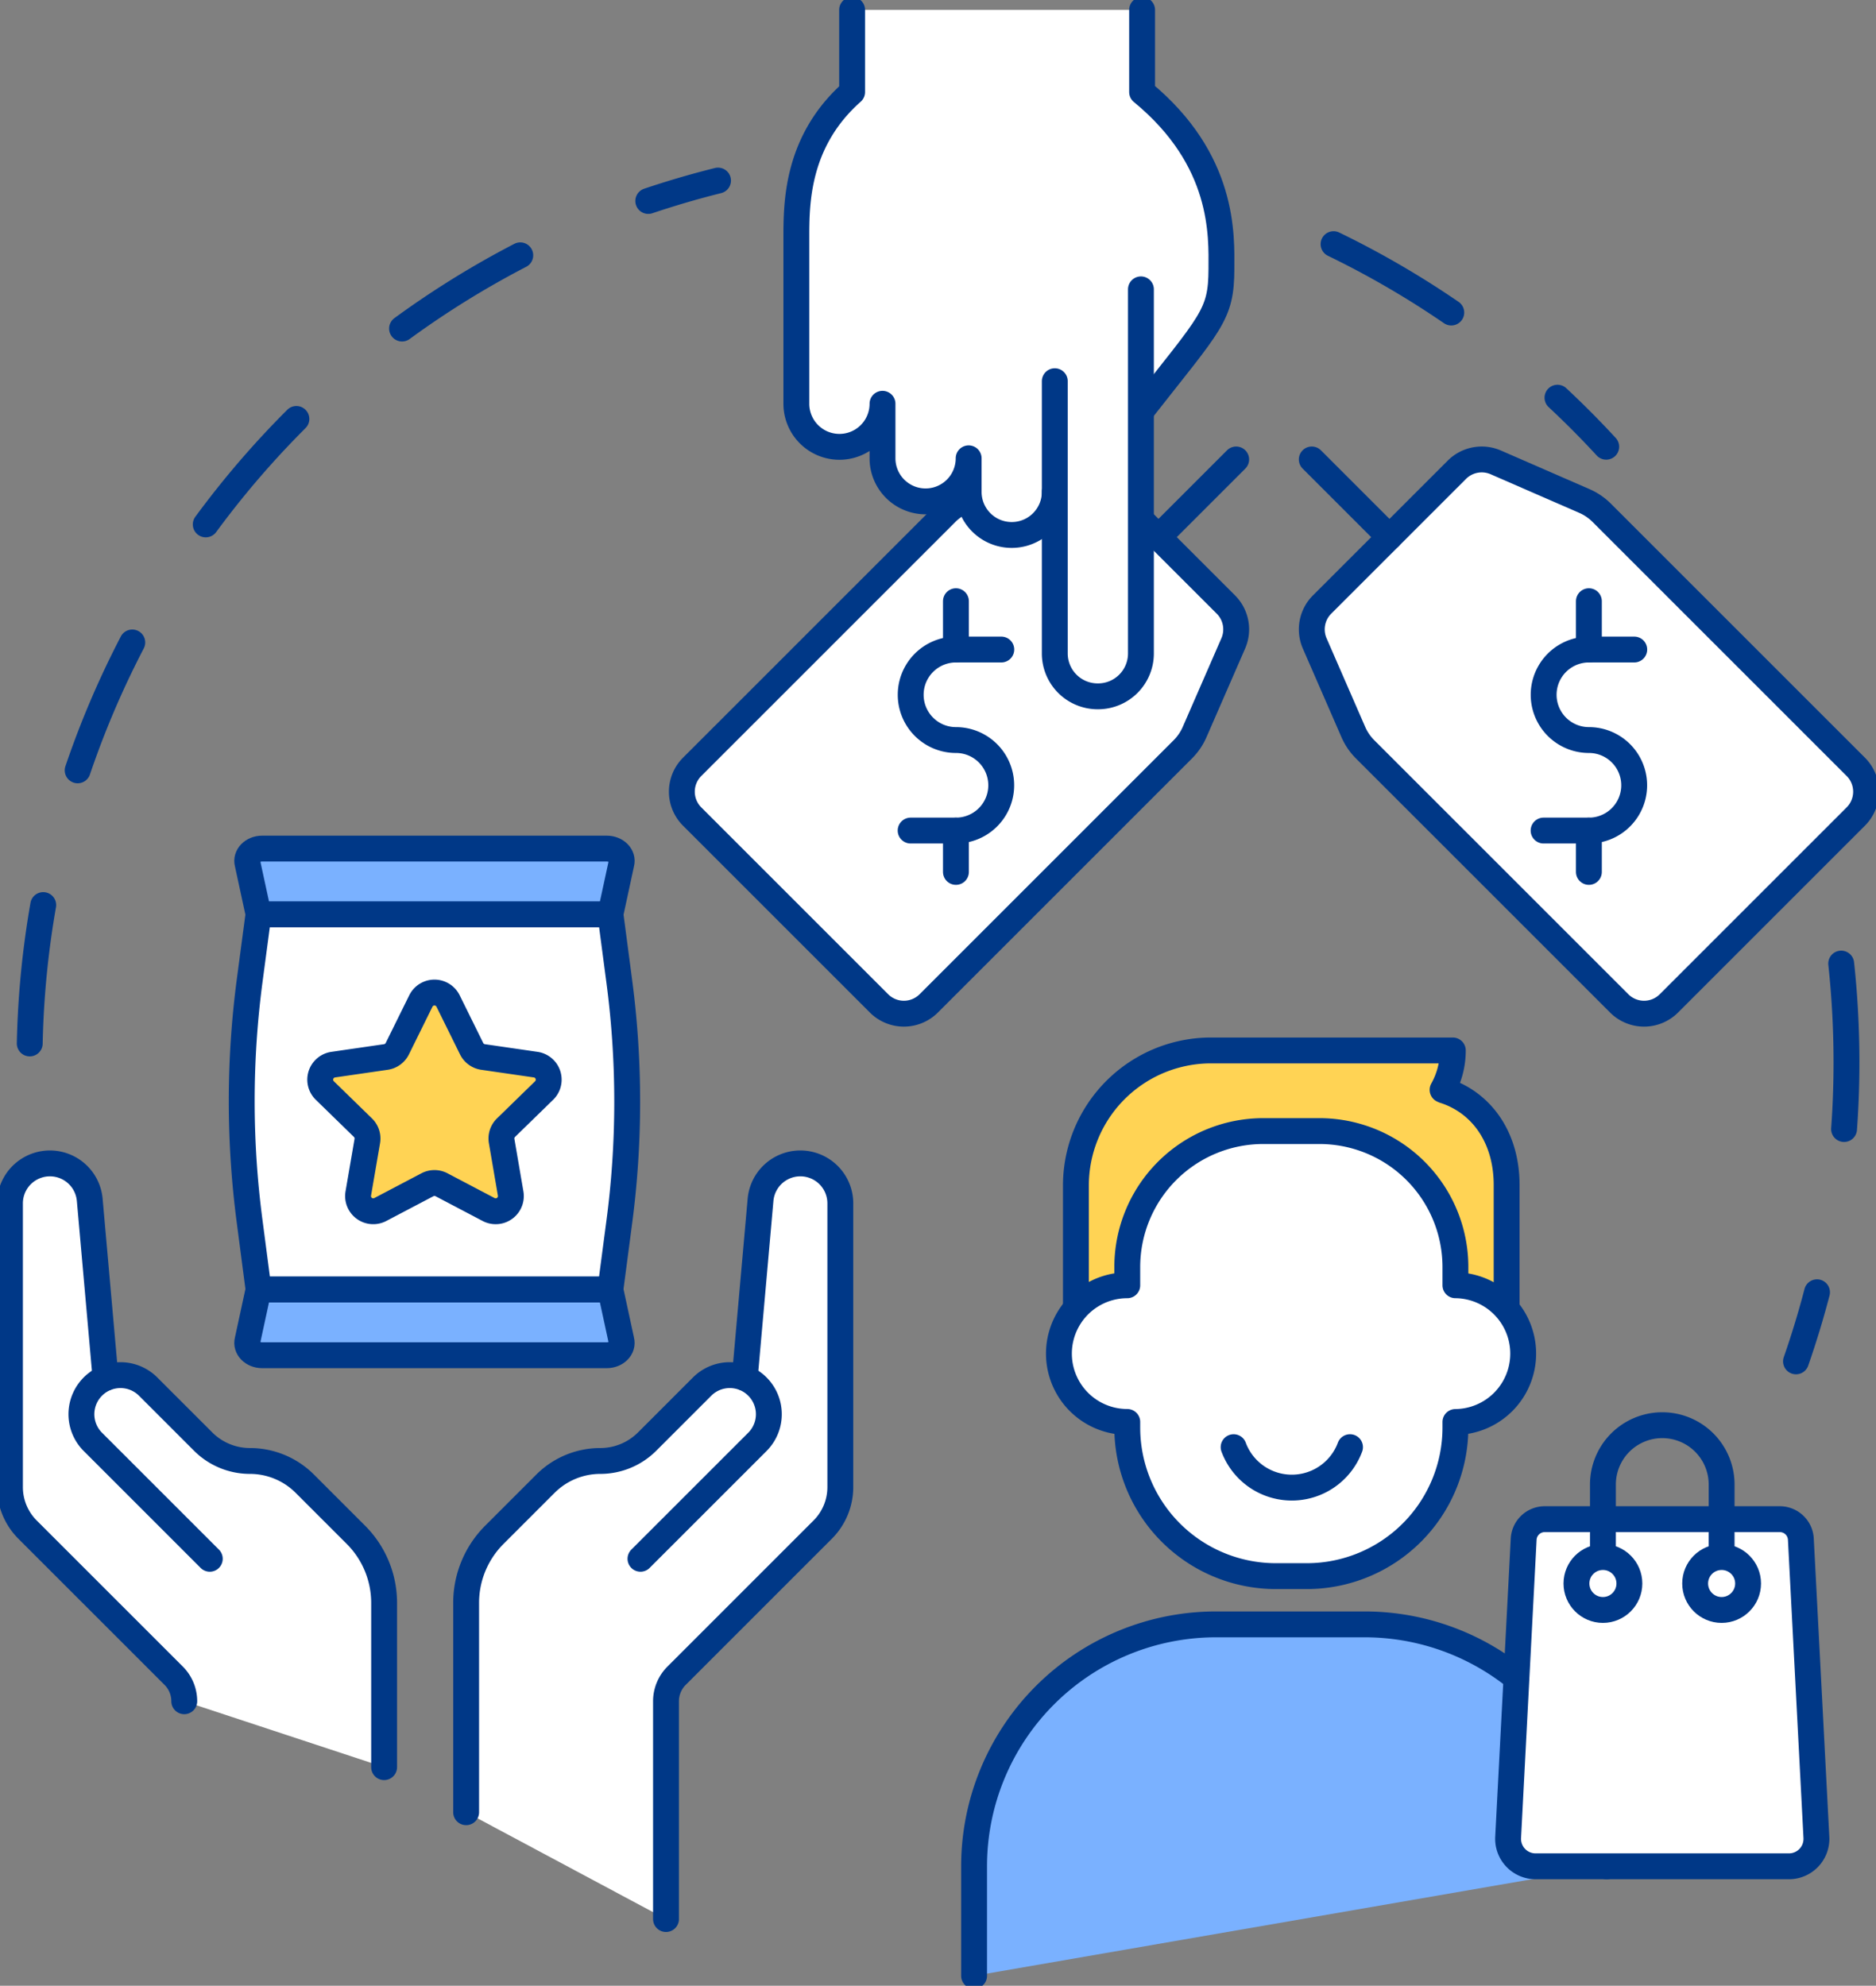 <svg xmlns="http://www.w3.org/2000/svg" xmlns:xlink="http://www.w3.org/1999/xlink" width="350" height="370.531" viewBox="0 0 350 370.531"><rect x="0" y="0" width="350" height="370.531" fill="#808080" stroke="none"/><defs><clipPath id="a"><rect width="350" height="370.531" fill="none"/></clipPath></defs><g clip-path="url(#a)"><path d="M445.4,234.479a171.278,171.278,0,0,1,.985,18.374,169.245,169.245,0,0,1-9.417,55.85" transform="translate(-101.893 -54.677)" fill="none" stroke="#003887" stroke-linecap="round" stroke-linejoin="round" stroke-width="4.826" stroke-dasharray="30.917 30.917"/><path d="M324.457,59.41a170.032,170.032,0,0,1,50.868,37.8" transform="translate(-75.658 -13.853)" fill="none" stroke="#003887" stroke-linecap="round" stroke-linejoin="round" stroke-width="4.826" stroke-dasharray="25.423 25.423"/><path d="M7.236,204.95A169.562,169.562,0,0,1,135.645,43.939" transform="translate(-1.687 -10.246)" fill="none" stroke="#003887" stroke-linecap="round" stroke-linejoin="round" stroke-width="4.826" stroke-dasharray="25.971 25.971"/><path d="M355,440.416a45.144,45.144,0,0,0-45.145-45.144H282.138a45.144,45.144,0,0,0-45.144,45.144v20.436" transform="translate(-55.263 -92.171)" fill="#7ab1ff"/><path d="M355,440.416a45.144,45.144,0,0,0-45.145-45.144H282.138a45.144,45.144,0,0,0-45.144,45.144v20.436" transform="translate(-55.263 -92.171)" fill="none" stroke="#003887" stroke-linecap="round" stroke-linejoin="round" stroke-width="4.826"/><path d="M342.129,280.746v22.985l-80.358.248V280.83a25.206,25.206,0,0,1,25.2-25.214h45.116a14.956,14.956,0,0,1-1.908,7.349l.225.107c6.792,2.133,11.724,8.487,11.724,17.674" transform="translate(-61.041 -59.606)" fill="#ffd354"/><path d="M342.129,280.746v22.985l-80.358.248V280.83a25.206,25.206,0,0,1,25.2-25.214h45.116a14.956,14.956,0,0,1-1.908,7.349l.225.107C337.2,265.206,342.129,271.56,342.129,280.746Z" transform="translate(-61.041 -59.606)" fill="none" stroke="#003887" stroke-linecap="round" stroke-linejoin="round" stroke-width="4.826"/><path d="M331.663,304v-3.386a25.376,25.376,0,0,0-25.377-25.377H295.818a25.377,25.377,0,0,0-25.377,25.377v3.395a12.749,12.749,0,0,0,0,25.5v1.039a27.734,27.734,0,0,0,27.735,27.734h5.754a27.734,27.734,0,0,0,27.733-27.734v-1.029a12.757,12.757,0,0,0,0-25.513" transform="translate(-60.13 -64.181)" fill="#fff"/><path d="M331.663,304v-3.386a25.376,25.376,0,0,0-25.377-25.377H295.818a25.377,25.377,0,0,0-25.377,25.377v3.395a12.749,12.749,0,0,0,0,25.5v1.039a27.734,27.734,0,0,0,27.735,27.734h5.754a27.734,27.734,0,0,0,27.733-27.734v-1.029a12.757,12.757,0,0,0,0-25.513Z" transform="translate(-60.13 -64.181)" fill="none" stroke="#003887" stroke-linecap="round" stroke-linejoin="round" stroke-width="4.826"/><path d="M321.858,352.15a11.583,11.583,0,0,1-21.715,0" transform="translate(-69.989 -82.115)" fill="none" stroke="#003887" stroke-linecap="round" stroke-linejoin="round" stroke-width="4.826"/><path d="M419.323,434.446H372.05a5.127,5.127,0,0,1-5.12-5.394l2.9-55.653a3.933,3.933,0,0,1,3.928-3.728h43.855a3.933,3.933,0,0,1,3.928,3.728l2.9,55.653a5.127,5.127,0,0,1-5.12,5.394" transform="translate(-85.561 -86.201)" fill="#fff"/><path d="M419.323,434.446H372.05a5.127,5.127,0,0,1-5.12-5.394l2.9-55.653a3.933,3.933,0,0,1,3.928-3.728h43.855a3.933,3.933,0,0,1,3.928,3.728l2.9,55.653A5.127,5.127,0,0,1,419.323,434.446Z" transform="translate(-85.561 -86.201)" fill="none" stroke="#003887" stroke-linecap="round" stroke-linejoin="round" stroke-width="4.826"/><path d="M389.994,372.229v-14.35a11.072,11.072,0,0,1,22.145,0v14.35" transform="translate(-90.941 -80.87)" fill="none" stroke="#003887" stroke-linecap="round" stroke-linejoin="round" stroke-width="4.826"/><path d="M393.431,383.824a4.938,4.938,0,1,1-4.938-4.938,4.938,4.938,0,0,1,4.938,4.938" transform="translate(-89.439 -88.35)" fill="#fff"/><circle cx="4.938" cy="4.938" r="4.938" transform="translate(294.115 290.536)" fill="none" stroke="#003887" stroke-linecap="round" stroke-linejoin="round" stroke-width="4.826"/><path d="M422.31,383.824a4.938,4.938,0,1,1-4.938-4.938,4.938,4.938,0,0,1,4.938,4.938" transform="translate(-96.173 -88.35)" fill="#fff"/><circle cx="4.938" cy="4.938" r="4.938" transform="translate(316.26 290.536)" fill="none" stroke="#003887" stroke-linecap="round" stroke-linejoin="round" stroke-width="4.826"/><path d="M167.818,178.433,202.684,213.3a6.556,6.556,0,0,0,9.271,0l47.4-47.4a10.533,10.533,0,0,0,2.209-3.241l7.205-16.531a6.555,6.555,0,0,0-1.374-7.254l-25.151-25.151a6.557,6.557,0,0,0-7.255-1.374l-16.531,7.205a10.548,10.548,0,0,0-3.241,2.208l-47.4,47.4a6.555,6.555,0,0,0,0,9.271" transform="translate(-38.685 -26.07)" fill="#fff"/><path d="M167.818,178.433,202.684,213.3a6.556,6.556,0,0,0,9.271,0l47.4-47.4a10.533,10.533,0,0,0,2.209-3.241l7.205-16.531a6.555,6.555,0,0,0-1.374-7.254l-25.151-25.151a6.557,6.557,0,0,0-7.255-1.374l-16.531,7.205a10.548,10.548,0,0,0-3.241,2.208l-47.4,47.4A6.555,6.555,0,0,0,167.818,178.433Z" transform="translate(-38.685 -26.07)" fill="none" stroke="#003887" stroke-linecap="round" stroke-linejoin="round" stroke-width="4.826"/><line x1="14.496" y2="14.496" transform="translate(216.134 85.731)" fill="none" stroke="#003887" stroke-linecap="round" stroke-linejoin="round" stroke-width="4.826"/><path d="M420.651,178.433,385.785,213.3a6.556,6.556,0,0,1-9.271,0l-47.4-47.4a10.547,10.547,0,0,1-2.209-3.241l-7.2-16.531a6.556,6.556,0,0,1,1.374-7.254l25.151-25.151a6.557,6.557,0,0,1,7.255-1.374l16.53,7.205a10.53,10.53,0,0,1,3.241,2.208l47.4,47.4a6.555,6.555,0,0,1,0,9.271" transform="translate(-74.422 -26.07)" fill="#fff"/><path d="M420.651,178.433,385.785,213.3a6.556,6.556,0,0,1-9.271,0l-47.4-47.4a10.547,10.547,0,0,1-2.209-3.241l-7.2-16.531a6.556,6.556,0,0,1,1.374-7.254l25.151-25.151a6.557,6.557,0,0,1,7.255-1.374l16.53,7.205a10.53,10.53,0,0,1,3.241,2.208l47.4,47.4A6.555,6.555,0,0,1,420.651,178.433Z" transform="translate(-74.422 -26.07)" fill="none" stroke="#003887" stroke-linecap="round" stroke-linejoin="round" stroke-width="4.826"/><line x2="14.495" y2="14.496" transform="translate(244.733 85.731)" fill="none" stroke="#003887" stroke-linecap="round" stroke-linejoin="round" stroke-width="4.826"/><path d="M238.471,158.055h-8.456a8.445,8.445,0,1,0,0,16.89,8.445,8.445,0,1,1,0,16.89H221.56" transform="translate(-51.664 -36.856)" fill="none" stroke="#003887" stroke-linecap="round" stroke-linejoin="round" stroke-width="4.826"/><line y1="7.714" transform="translate(178.345 154.984)" fill="none" stroke="#003887" stroke-linecap="round" stroke-linejoin="round" stroke-width="4.826"/><line y1="9.024" transform="translate(178.345 112.181)" fill="none" stroke="#003887" stroke-linecap="round" stroke-linejoin="round" stroke-width="4.826"/><path d="M392.471,158.055h-8.456a8.445,8.445,0,1,0,0,16.89,8.445,8.445,0,1,1,0,16.89H375.56" transform="translate(-87.575 -36.856)" fill="none" stroke="#003887" stroke-linecap="round" stroke-linejoin="round" stroke-width="4.826"/><line y1="7.714" transform="translate(296.435 154.984)" fill="none" stroke="#003887" stroke-linecap="round" stroke-linejoin="round" stroke-width="4.826"/><line y1="9.024" transform="translate(296.435 112.181)" fill="none" stroke="#003887" stroke-linecap="round" stroke-linejoin="round" stroke-width="4.826"/><path d="M258.259,2.413V17.737c15.449,12.694,14.821,26.8,14.8,33-.036,8.7-1.848,9.777-15.013,26.581V54.556L241.97,92.351a8.035,8.035,0,0,1-16.071,0V86.083a8.035,8.035,0,0,1-16.071,0V75.906a8.036,8.036,0,0,1-16.072,0V44.884c0-6.338,0-17.933,10.4-27.147V2.413" transform="translate(-45.181 -0.563)" fill="#fff"/><path d="M241.97,92.351a8.035,8.035,0,0,1-16.071,0V86.083a8.036,8.036,0,0,1-16.072,0V75.906a8.035,8.035,0,1,1-16.071,0V44.884c0-6.338,0-17.933,10.4-27.147V2.413" transform="translate(-45.181 -0.563)" fill="#fff"/><path d="M241.97,92.351a8.035,8.035,0,0,1-16.071,0V86.083a8.036,8.036,0,0,1-16.072,0V75.906a8.035,8.035,0,1,1-16.071,0V44.884c0-6.338,0-17.933,10.4-27.147V2.413" transform="translate(-45.181 -0.563)" fill="none" stroke="#003887" stroke-linecap="round" stroke-linejoin="round" stroke-width="4.826"/><path d="M277.808,2.413V17.737c15.449,12.694,14.821,26.8,14.8,33-.036,8.7-1.848,9.777-15.014,26.581" transform="translate(-64.73 -0.563)" fill="#fff"/><path d="M277.808,2.413V17.737c15.449,12.694,14.821,26.8,14.8,33-.036,8.7-1.848,9.777-15.014,26.581" transform="translate(-64.73 -0.563)" fill="none" stroke="#003887" stroke-linecap="round" stroke-linejoin="round" stroke-width="4.826"/><path d="M256.631,87.55v50.824a8,8,0,0,0,7.979,7.979h.112a8,8,0,0,0,7.979-7.979V70.412" transform="translate(-59.842 -16.419)" fill="#fff"/><path d="M256.631,87.55v50.824a8,8,0,0,0,7.979,7.979h.112a8,8,0,0,0,7.979-7.979V70.412" transform="translate(-59.842 -16.419)" fill="none" stroke="#003887" stroke-linecap="round" stroke-linejoin="round" stroke-width="4.826"/><path d="M61.949,292.5l-1.637-12.523a171.543,171.543,0,0,1,0-45.261l1.626-12.239,65.665,0,1.653,12.549a171.533,171.533,0,0,1-.055,45.264L127.593,292.5Z" transform="translate(-13.714 -51.878)" fill="#fff"/><path d="M61.949,292.5l-1.637-12.523a171.543,171.543,0,0,1,0-45.261l1.626-12.239,65.665,0,1.653,12.549a171.533,171.533,0,0,1-.055,45.264L127.593,292.5Z" transform="translate(-13.714 -51.878)" fill="none" stroke="#003887" stroke-linecap="round" stroke-linejoin="round" stroke-width="4.826"/><path d="M127.906,218.75H62.261l-2.049-9.467c-.376-1.431.943-2.785,2.716-2.785h64.306c1.774,0,3.1,1.354,2.718,2.785Z" transform="translate(-14.026 -48.152)" fill="#7ab1ff"/><path d="M127.906,218.75H62.261l-2.049-9.467c-.376-1.431.943-2.785,2.716-2.785h64.306c1.774,0,3.1,1.354,2.718,2.785Z" transform="translate(-14.026 -48.152)" fill="none" stroke="#003887" stroke-linecap="round" stroke-linejoin="round" stroke-width="4.826"/><path d="M62.26,313.8H127.9l2.047,9.468c.378,1.431-.943,2.785-2.715,2.785H62.929c-1.774,0-3.093-1.354-2.718-2.785Z" transform="translate(-14.025 -73.172)" fill="#7ab1ff"/><path d="M62.26,313.8H127.9l2.047,9.468c.378,1.431-.943,2.785-2.715,2.785H62.929c-1.774,0-3.093-1.354-2.718-2.785Z" transform="translate(-14.025 -73.172)" fill="none" stroke="#003887" stroke-linecap="round" stroke-linejoin="round" stroke-width="4.826"/><path d="M101.763,243.1l4.394,8.9a2.833,2.833,0,0,0,2.131,1.548l9.825,1.428a2.831,2.831,0,0,1,1.568,4.829l-7.108,6.93a2.828,2.828,0,0,0-.814,2.506l1.679,9.784a2.832,2.832,0,0,1-4.109,2.985l-8.787-4.62a2.829,2.829,0,0,0-2.635,0l-8.788,4.62a2.832,2.832,0,0,1-4.108-2.985l1.68-9.784a2.831,2.831,0,0,0-.815-2.506l-7.108-6.93a2.83,2.83,0,0,1,1.568-4.829l9.824-1.428A2.833,2.833,0,0,0,92.292,252l4.393-8.9a2.832,2.832,0,0,1,5.078,0" transform="translate(-18.167 -56.318)" fill="#ffd354"/><path d="M101.763,243.1l4.394,8.9a2.833,2.833,0,0,0,2.131,1.548l9.825,1.428a2.831,2.831,0,0,1,1.568,4.829l-7.108,6.93a2.828,2.828,0,0,0-.814,2.506l1.679,9.784a2.832,2.832,0,0,1-4.109,2.985l-8.787-4.62a2.829,2.829,0,0,0-2.635,0l-8.788,4.62a2.832,2.832,0,0,1-4.108-2.985l1.68-9.784a2.831,2.831,0,0,0-.815-2.506l-7.108-6.93a2.83,2.83,0,0,1,1.568-4.829l9.824-1.428A2.833,2.833,0,0,0,92.292,252l4.393-8.9A2.832,2.832,0,0,1,101.763,243.1Z" transform="translate(-18.167 -56.318)" fill="none" stroke="#003887" stroke-linecap="round" stroke-linejoin="round" stroke-width="4.826"/><path d="M113.413,404.168V365.1a17.949,17.949,0,0,1,5.258-12.693l9.543-9.544a14.475,14.475,0,0,1,10.234-4.239,12.341,12.341,0,0,0,8.726-3.614l10.268-10.269a7.3,7.3,0,0,1,7.639-1.7l.357-.453,2.9-32.7a7.457,7.457,0,0,1,14.884.659V343.5a11.22,11.22,0,0,1-3.286,7.933L152.672,378.7a6.73,6.73,0,0,0-1.972,4.76V424.1" transform="translate(-26.446 -66.013)" fill="#fff"/><path d="M113.413,404.168V365.1a17.949,17.949,0,0,1,5.258-12.693l9.543-9.544a14.475,14.475,0,0,1,10.234-4.239,12.341,12.341,0,0,0,8.726-3.614l10.268-10.269a7.3,7.3,0,0,1,7.639-1.7l.357-.453,2.9-32.7a7.457,7.457,0,0,1,14.884.659V343.5a11.22,11.22,0,0,1-3.286,7.933L152.672,378.7a6.73,6.73,0,0,0-1.972,4.76V424.1" transform="translate(-26.446 -66.013)" fill="none" stroke="#003887" stroke-linecap="round" stroke-linejoin="round" stroke-width="4.826"/><path d="M175.517,335.478a7.3,7.3,0,0,1,2.13,11.794l-21.817,21.817" transform="translate(-36.337 -78.228)" fill="none" stroke="#003887" stroke-linecap="round" stroke-linejoin="round" stroke-width="4.826"/><path d="M72.226,395.757V365.1a17.951,17.951,0,0,0-5.258-12.694l-9.543-9.543a14.475,14.475,0,0,0-10.234-4.239,12.339,12.339,0,0,1-8.726-3.615L28.2,324.743a7.293,7.293,0,0,0-7.639-1.7l-.357-.454-2.9-32.7a7.457,7.457,0,0,0-14.884.66V343.5A11.217,11.217,0,0,0,5.7,351.432L32.968,378.7a6.729,6.729,0,0,1,1.972,4.76" transform="translate(-0.563 -66.013)" fill="#fff"/><path d="M72.226,395.757V365.1a17.951,17.951,0,0,0-5.258-12.694l-9.543-9.543a14.475,14.475,0,0,0-10.234-4.239,12.339,12.339,0,0,1-8.726-3.615L28.2,324.743a7.293,7.293,0,0,0-7.639-1.7l-.357-.454-2.9-32.7a7.457,7.457,0,0,0-14.884.66V343.5A11.217,11.217,0,0,0,5.7,351.432L32.968,378.7a6.729,6.729,0,0,1,1.972,4.76" transform="translate(-0.563 -66.013)" fill="none" stroke="#003887" stroke-linecap="round" stroke-linejoin="round" stroke-width="4.826"/><path d="M24.068,335.478a7.3,7.3,0,0,0-2.13,11.794l21.817,21.817" transform="translate(-4.617 -78.228)" fill="none" stroke="#003887" stroke-linecap="round" stroke-linejoin="round" stroke-width="4.826"/></g></svg>